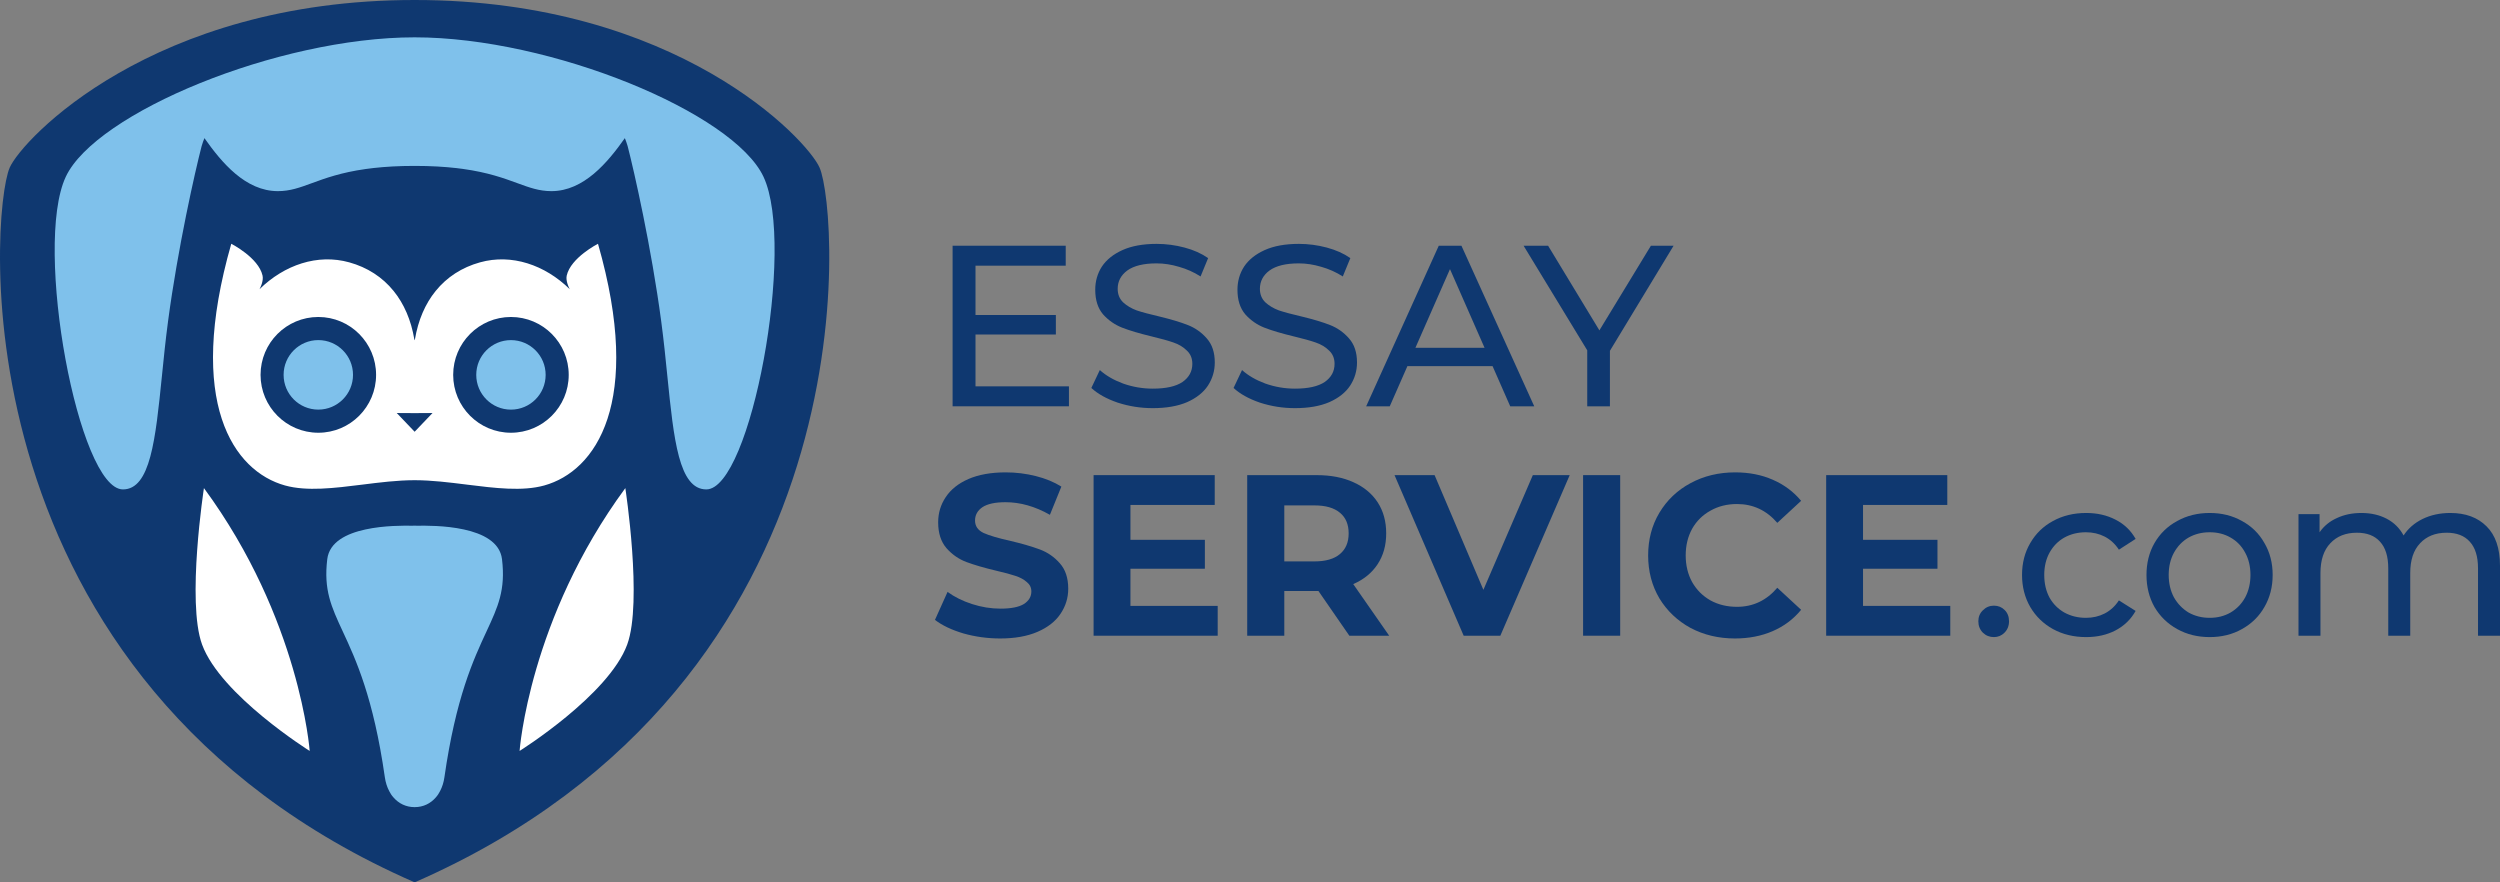 <svg width="136" height="48" viewBox="0 0 136 48" fill="none" xmlns="http://www.w3.org/2000/svg">
  <rect x="0" y="0" width="136" height="48" fill="#808080" stroke="none"/>
  <g clip-path="url(#clip0_101_4582)">
    <path d="M33.53 11.852H11.591L9.297 35.66L22.533 46.599L36.168 35.66L33.53 11.852Z" fill="white"/>
    <path d="M2.081 9.669C5.867 1.876 20.397 1.113 22.521 1.113C24.645 1.113 39.138 1.899 43.009 9.669C44.356 12.373 42.37 32.931 37.713 31.078C35.498 30.196 33.268 11.457 33.268 11.457H11.786C11.786 11.457 10.218 30.103 7.804 31.078C3.613 32.769 0.964 11.969 2.081 9.669Z" fill="#7FC1EB"/>
    <path d="M14.645 27.978H30.23C30.23 27.978 25.148 46.513 22.649 46.513C19.743 46.513 14.645 27.978 14.645 27.978Z" fill="#7FC1EB"/>
    <path d="M19.487 20.411C19.487 21.617 18.512 22.595 17.308 22.595C16.104 22.595 15.128 21.617 15.128 20.411C15.128 19.205 16.104 18.228 17.308 18.228C18.512 18.228 19.487 19.205 19.487 20.411Z" fill="#7FC1EB"/>
    <path d="M27.786 22.595C28.99 22.595 29.966 21.617 29.966 20.411C29.966 19.205 28.99 18.228 27.786 18.228C26.582 18.228 25.607 19.205 25.607 20.411C25.607 21.617 26.582 22.595 27.786 22.595Z" fill="#7FC1EB"/>
    <path d="M21.583 22.468L22.556 22.474L23.529 22.468L22.556 23.487L21.583 22.468Z" fill="#0F3870"/>
    <path fill-rule="evenodd" clip-rule="evenodd" d="M24.653 20.393C24.653 18.654 26.06 17.244 27.795 17.244C29.531 17.244 30.938 18.654 30.938 20.393C30.938 22.131 29.531 23.541 27.795 23.541C26.06 23.541 24.653 22.131 24.653 20.393ZM27.795 18.502C26.753 18.502 25.908 19.348 25.908 20.393C25.908 21.437 26.753 22.284 27.795 22.284C28.838 22.284 29.683 21.437 29.683 20.393C29.683 19.348 28.838 18.502 27.795 18.502Z" fill="#0F3870"/>
    <path fill-rule="evenodd" clip-rule="evenodd" d="M17.316 17.244C19.052 17.244 20.459 18.654 20.459 20.392C20.459 22.131 19.052 23.541 17.316 23.541C15.581 23.541 14.174 22.131 14.174 20.392C14.174 18.654 15.581 17.244 17.316 17.244ZM19.204 20.392C19.204 19.348 18.359 18.501 17.316 18.501C16.273 18.501 15.428 19.348 15.428 20.392C15.428 21.437 16.273 22.283 17.316 22.283C18.359 22.283 19.204 21.437 19.204 20.392Z" fill="#0F3870"/>
    <path fill-rule="evenodd" clip-rule="evenodd" d="M22.556 48C-2.502 37.039 -0.511 11.491 0.527 9.12C1.195 7.593 8.276 0 22.556 0C36.836 0 43.918 7.593 44.586 9.12C45.624 11.491 47.614 37.039 22.556 48ZM22.556 43.908C23.029 43.908 23.419 43.71 23.7 43.389C23.805 43.274 23.884 43.15 23.943 43.029C24.059 42.808 24.138 42.555 24.176 42.285C24.798 37.941 25.76 35.87 26.464 34.355C27.09 33.007 27.511 32.098 27.309 30.418C27.195 29.483 26.257 29.025 25.237 28.803C24.211 28.579 23.106 28.594 22.679 28.599C22.635 28.598 22.594 28.597 22.556 28.596C22.52 28.597 22.479 28.598 22.436 28.599L22.434 28.599C22.007 28.593 20.901 28.579 19.876 28.803C18.855 29.025 17.917 29.483 17.803 30.418C17.601 32.098 18.022 33.006 18.648 34.354C19.352 35.869 20.315 37.941 20.936 42.285C20.975 42.559 21.055 42.814 21.174 43.038C21.231 43.154 21.307 43.273 21.408 43.384C21.69 43.708 22.081 43.908 22.556 43.908ZM22.556 26.124L22.58 26.123C23.491 26.125 24.448 26.244 25.39 26.362L25.397 26.363C26.925 26.554 28.414 26.741 29.606 26.41C32.404 25.632 35.009 21.911 32.531 13.261C32.531 13.261 31.047 14.016 30.829 14.993C30.798 15.136 30.827 15.297 30.869 15.433C30.922 15.604 30.996 15.734 30.996 15.734C29.641 14.406 27.834 13.793 26.114 14.271C25.127 14.545 24.308 15.076 23.697 15.832C23.134 16.527 22.748 17.412 22.572 18.464L22.556 18.51L22.54 18.462C22.364 17.411 21.977 16.526 21.415 15.831C20.805 15.076 19.985 14.545 18.998 14.271C17.278 13.793 15.471 14.406 14.116 15.734C14.116 15.734 14.19 15.604 14.243 15.433C14.285 15.297 14.314 15.136 14.283 14.993C14.065 14.015 12.581 13.261 12.581 13.261C10.103 21.911 12.708 25.632 15.506 26.41C16.698 26.74 18.187 26.554 19.715 26.363L19.722 26.362C20.663 26.244 21.62 26.125 22.531 26.123L22.556 26.124ZM22.556 9.025C23.439 9.025 24.188 9.071 24.833 9.145C24.949 9.159 25.063 9.173 25.174 9.188C26.547 9.378 27.421 9.698 28.14 9.962C28.801 10.204 29.33 10.398 29.996 10.398C31.759 10.398 33.061 8.835 33.992 7.514C34.038 7.621 34.088 7.766 34.142 7.943C34.495 9.302 35.439 13.478 35.971 17.485C36.107 18.507 36.21 19.516 36.305 20.471C36.653 23.904 36.929 26.624 38.424 26.624C40.84 26.624 43.308 13.405 41.535 9.617C39.904 6.139 30 2.032 22.556 2.031C15.113 2.032 5.208 6.139 3.578 9.617C1.804 13.405 4.273 26.624 6.688 26.624C8.183 26.624 8.459 23.903 8.807 20.471C8.903 19.516 9.005 18.507 9.141 17.485C9.672 13.486 10.613 9.318 10.968 7.951C11.023 7.77 11.074 7.623 11.121 7.514C12.051 8.835 13.353 10.398 15.117 10.398C15.782 10.398 16.311 10.204 16.973 9.961C17.683 9.701 18.545 9.385 19.889 9.195C20.033 9.175 20.181 9.156 20.332 9.139C20.965 9.068 21.698 9.025 22.556 9.025ZM16.847 40.851C16.847 40.851 16.33 33.672 11.094 26.553C11.094 26.553 10.144 32.75 10.993 35.063C12.001 37.816 16.847 40.851 16.847 40.851ZM28.266 40.851C28.266 40.851 28.782 33.672 34.018 26.553C34.018 26.553 34.969 32.75 34.12 35.063C33.112 37.816 28.266 40.851 28.266 40.851Z" fill="#0F3870"/>
    <path d="M58.15 21.017V22.103H51.821V13.367H57.975V14.453H53.067V17.136H57.439V18.197H53.067V21.017H58.15Z" fill="#0F3870"/>
    <path d="M62.708 22.203C62.052 22.203 61.416 22.103 60.802 21.903C60.196 21.695 59.718 21.429 59.369 21.105L59.83 20.131C60.162 20.431 60.586 20.676 61.101 20.867C61.624 21.051 62.16 21.142 62.708 21.142C63.43 21.142 63.97 21.021 64.327 20.78C64.684 20.531 64.863 20.202 64.863 19.794C64.863 19.495 64.763 19.253 64.564 19.07C64.373 18.879 64.132 18.733 63.841 18.634C63.559 18.534 63.156 18.422 62.633 18.297C61.977 18.139 61.445 17.98 61.038 17.822C60.64 17.664 60.295 17.423 60.005 17.099C59.722 16.766 59.581 16.321 59.581 15.763C59.581 15.297 59.702 14.877 59.942 14.503C60.191 14.128 60.565 13.829 61.063 13.604C61.562 13.38 62.18 13.267 62.919 13.267C63.434 13.267 63.941 13.334 64.439 13.467C64.938 13.6 65.365 13.791 65.722 14.041L65.311 15.039C64.946 14.806 64.555 14.632 64.14 14.515C63.725 14.39 63.318 14.328 62.919 14.328C62.214 14.328 61.682 14.457 61.325 14.715C60.976 14.973 60.802 15.306 60.802 15.713C60.802 16.013 60.901 16.258 61.101 16.45C61.3 16.633 61.545 16.778 61.836 16.886C62.135 16.986 62.538 17.094 63.044 17.211C63.7 17.369 64.228 17.527 64.626 17.685C65.025 17.843 65.365 18.084 65.648 18.409C65.938 18.733 66.084 19.17 66.084 19.719C66.084 20.177 65.959 20.597 65.71 20.98C65.461 21.354 65.083 21.654 64.576 21.878C64.07 22.095 63.447 22.203 62.708 22.203Z" fill="#0F3870"/>
    <path d="M70.445 22.203C69.789 22.203 69.153 22.103 68.539 21.903C67.933 21.695 67.455 21.429 67.106 21.105L67.567 20.131C67.899 20.431 68.323 20.676 68.838 20.867C69.361 21.051 69.897 21.142 70.445 21.142C71.167 21.142 71.707 21.021 72.064 20.78C72.421 20.531 72.6 20.202 72.6 19.794C72.6 19.495 72.5 19.253 72.301 19.07C72.11 18.879 71.869 18.733 71.578 18.634C71.296 18.534 70.893 18.422 70.37 18.297C69.714 18.139 69.182 17.98 68.775 17.822C68.377 17.664 68.032 17.423 67.742 17.099C67.459 16.766 67.318 16.321 67.318 15.763C67.318 15.297 67.438 14.877 67.679 14.503C67.928 14.128 68.302 13.829 68.8 13.604C69.299 13.38 69.917 13.267 70.656 13.267C71.171 13.267 71.678 13.334 72.176 13.467C72.674 13.6 73.102 13.791 73.459 14.041L73.048 15.039C72.683 14.806 72.293 14.632 71.877 14.515C71.462 14.39 71.055 14.328 70.656 14.328C69.951 14.328 69.419 14.457 69.062 14.715C68.713 14.973 68.539 15.306 68.539 15.713C68.539 16.013 68.638 16.258 68.838 16.45C69.037 16.633 69.282 16.778 69.573 16.886C69.872 16.986 70.275 17.094 70.781 17.211C71.437 17.369 71.965 17.527 72.363 17.685C72.762 17.843 73.102 18.084 73.385 18.409C73.675 18.733 73.821 19.17 73.821 19.719C73.821 20.177 73.696 20.597 73.447 20.98C73.198 21.354 72.82 21.654 72.313 21.878C71.807 22.095 71.184 22.203 70.445 22.203Z" fill="#0F3870"/>
    <path d="M81.196 19.919H76.562L75.603 22.103H74.32L78.269 13.367H79.502L83.463 22.103H82.156L81.196 19.919ZM80.76 18.921L78.879 14.64L76.998 18.921H80.76Z" fill="#0F3870"/>
    <path d="M87.58 19.083V22.103H86.346V19.058L82.883 13.367H84.216L87.007 17.972L89.809 13.367H91.043L87.58 19.083Z" fill="#0F3870"/>
    <path d="M108.469 34.658C108.236 34.658 108.037 34.579 107.871 34.421C107.705 34.254 107.622 34.046 107.622 33.797C107.622 33.556 107.705 33.356 107.871 33.198C108.037 33.031 108.236 32.948 108.469 32.948C108.701 32.948 108.896 33.027 109.054 33.185C109.212 33.343 109.291 33.547 109.291 33.797C109.291 34.046 109.208 34.254 109.042 34.421C108.884 34.579 108.693 34.658 108.469 34.658Z" fill="#0F3870"/>
    <path d="M113.487 34.658C112.814 34.658 112.212 34.512 111.681 34.221C111.157 33.93 110.746 33.531 110.447 33.023C110.148 32.507 109.999 31.925 109.999 31.276C109.999 30.627 110.148 30.049 110.447 29.541C110.746 29.025 111.157 28.626 111.681 28.343C112.212 28.052 112.814 27.906 113.487 27.906C114.085 27.906 114.616 28.027 115.081 28.268C115.555 28.509 115.92 28.859 116.178 29.317L115.268 29.903C115.061 29.587 114.803 29.35 114.496 29.192C114.189 29.034 113.848 28.955 113.474 28.955C113.043 28.955 112.652 29.05 112.303 29.242C111.963 29.433 111.693 29.707 111.494 30.065C111.303 30.415 111.207 30.818 111.207 31.276C111.207 31.742 111.303 32.154 111.494 32.511C111.693 32.861 111.963 33.131 112.303 33.323C112.652 33.514 113.043 33.61 113.474 33.61C113.848 33.61 114.189 33.531 114.496 33.373C114.803 33.214 115.061 32.977 115.268 32.661L116.178 33.235C115.92 33.693 115.555 34.046 115.081 34.296C114.616 34.537 114.085 34.658 113.487 34.658Z" fill="#0F3870"/>
    <path d="M120.207 34.658C119.551 34.658 118.961 34.512 118.438 34.221C117.915 33.93 117.504 33.531 117.205 33.023C116.914 32.507 116.769 31.925 116.769 31.276C116.769 30.627 116.914 30.049 117.205 29.541C117.504 29.025 117.915 28.626 118.438 28.343C118.961 28.052 119.551 27.906 120.207 27.906C120.863 27.906 121.449 28.052 121.964 28.343C122.487 28.626 122.894 29.025 123.184 29.541C123.483 30.049 123.633 30.627 123.633 31.276C123.633 31.925 123.483 32.507 123.184 33.023C122.894 33.531 122.487 33.93 121.964 34.221C121.449 34.512 120.863 34.658 120.207 34.658ZM120.207 33.61C120.631 33.61 121.009 33.514 121.341 33.323C121.681 33.123 121.947 32.848 122.138 32.499C122.329 32.141 122.425 31.733 122.425 31.276C122.425 30.818 122.329 30.415 122.138 30.065C121.947 29.707 121.681 29.433 121.341 29.242C121.009 29.05 120.631 28.955 120.207 28.955C119.784 28.955 119.402 29.05 119.061 29.242C118.729 29.433 118.463 29.707 118.264 30.065C118.073 30.415 117.977 30.818 117.977 31.276C117.977 31.733 118.073 32.141 118.264 32.499C118.463 32.848 118.729 33.123 119.061 33.323C119.402 33.514 119.784 33.61 120.207 33.61Z" fill="#0F3870"/>
    <path d="M133.297 27.906C134.127 27.906 134.783 28.148 135.265 28.63C135.755 29.113 136 29.828 136 30.777V34.583H134.804V30.914C134.804 30.273 134.654 29.791 134.355 29.466C134.065 29.142 133.645 28.98 133.097 28.98C132.491 28.98 132.009 29.171 131.652 29.554C131.295 29.928 131.117 30.469 131.117 31.176V34.583H129.921V30.914C129.921 30.273 129.771 29.791 129.472 29.466C129.182 29.142 128.762 28.98 128.214 28.98C127.608 28.98 127.126 29.171 126.769 29.554C126.412 29.928 126.233 30.469 126.233 31.176V34.583H125.038V27.969H126.184V28.955C126.424 28.613 126.74 28.355 127.13 28.181C127.521 27.998 127.965 27.906 128.463 27.906C128.978 27.906 129.435 28.01 129.834 28.218C130.232 28.426 130.539 28.73 130.755 29.129C131.004 28.747 131.349 28.447 131.789 28.231C132.238 28.014 132.74 27.906 133.297 27.906Z" fill="#0F3870"/>
    <path d="M54.412 34.733C53.723 34.733 53.054 34.641 52.407 34.458C51.767 34.267 51.252 34.021 50.862 33.722L51.547 32.199C51.921 32.474 52.365 32.694 52.88 32.861C53.395 33.027 53.91 33.11 54.425 33.11C54.998 33.11 55.421 33.027 55.695 32.861C55.969 32.686 56.106 32.457 56.106 32.174C56.106 31.966 56.023 31.796 55.857 31.663C55.699 31.521 55.492 31.409 55.234 31.326C54.985 31.242 54.645 31.151 54.213 31.051C53.548 30.893 53.004 30.735 52.581 30.577C52.157 30.419 51.792 30.165 51.485 29.816C51.186 29.466 51.036 29 51.036 28.418C51.036 27.91 51.173 27.453 51.447 27.045C51.721 26.629 52.132 26.3 52.681 26.059C53.237 25.818 53.914 25.697 54.711 25.697C55.267 25.697 55.811 25.764 56.343 25.897C56.874 26.03 57.34 26.221 57.738 26.471L57.115 28.006C56.31 27.549 55.504 27.32 54.699 27.32C54.134 27.32 53.715 27.411 53.44 27.594C53.175 27.777 53.042 28.018 53.042 28.318C53.042 28.618 53.195 28.842 53.503 28.992C53.818 29.133 54.296 29.275 54.935 29.416C55.6 29.574 56.144 29.733 56.567 29.89C56.991 30.049 57.352 30.298 57.651 30.639C57.958 30.98 58.112 31.442 58.112 32.025C58.112 32.524 57.971 32.981 57.688 33.397C57.414 33.805 56.999 34.13 56.443 34.371C55.886 34.612 55.209 34.733 54.412 34.733Z" fill="#0F3870"/>
    <path d="M66.242 32.961V34.583H59.491V25.847H66.081V27.469H61.496V29.366H65.545V30.939H61.496V32.961H66.242Z" fill="#0F3870"/>
    <path d="M73.404 34.583L71.722 32.149H71.623H69.866V34.583H67.848V25.847H71.623C72.395 25.847 73.064 25.976 73.628 26.234C74.201 26.492 74.641 26.858 74.949 27.332C75.256 27.806 75.409 28.368 75.409 29.017C75.409 29.666 75.252 30.227 74.936 30.702C74.629 31.168 74.189 31.525 73.616 31.775L75.572 34.583H73.404ZM73.367 29.017C73.367 28.526 73.209 28.152 72.893 27.894C72.578 27.628 72.117 27.494 71.51 27.494H69.866V30.54H71.51C72.117 30.54 72.578 30.406 72.893 30.14C73.209 29.874 73.367 29.5 73.367 29.017Z" fill="#0F3870"/>
    <path d="M85.392 25.847L81.618 34.583H79.624L75.862 25.847H78.042L80.696 32.087L83.386 25.847H85.392Z" fill="#0F3870"/>
    <path d="M86.12 25.847H88.138V34.583H86.12V25.847Z" fill="#0F3870"/>
    <path d="M94.381 34.733C93.492 34.733 92.686 34.541 91.964 34.159C91.25 33.768 90.685 33.231 90.27 32.549C89.863 31.858 89.659 31.08 89.659 30.215C89.659 29.35 89.863 28.576 90.27 27.894C90.685 27.203 91.25 26.666 91.964 26.284C92.686 25.893 93.496 25.697 94.393 25.697C95.149 25.697 95.83 25.83 96.436 26.097C97.051 26.363 97.566 26.746 97.981 27.245L96.685 28.443C96.096 27.761 95.365 27.419 94.493 27.419C93.953 27.419 93.471 27.54 93.048 27.781C92.624 28.014 92.292 28.343 92.051 28.767C91.819 29.192 91.702 29.674 91.702 30.215C91.702 30.756 91.819 31.238 92.051 31.663C92.292 32.087 92.624 32.42 93.048 32.661C93.471 32.894 93.953 33.011 94.493 33.011C95.365 33.011 96.096 32.665 96.685 31.975L97.981 33.173C97.566 33.68 97.051 34.067 96.436 34.333C95.822 34.6 95.136 34.733 94.381 34.733Z" fill="#0F3870"/>
    <path d="M106.095 32.961V34.583H99.344V25.847H105.933V27.469H101.349V29.366H105.398V30.939H101.349V32.961H106.095Z" fill="#0F3870"/>
  </g>
  <defs>
    <clipPath id="clip0_101_4582">
      <rect width="136" height="48" fill="white"/>
    </clipPath>
  </defs>
</svg>
